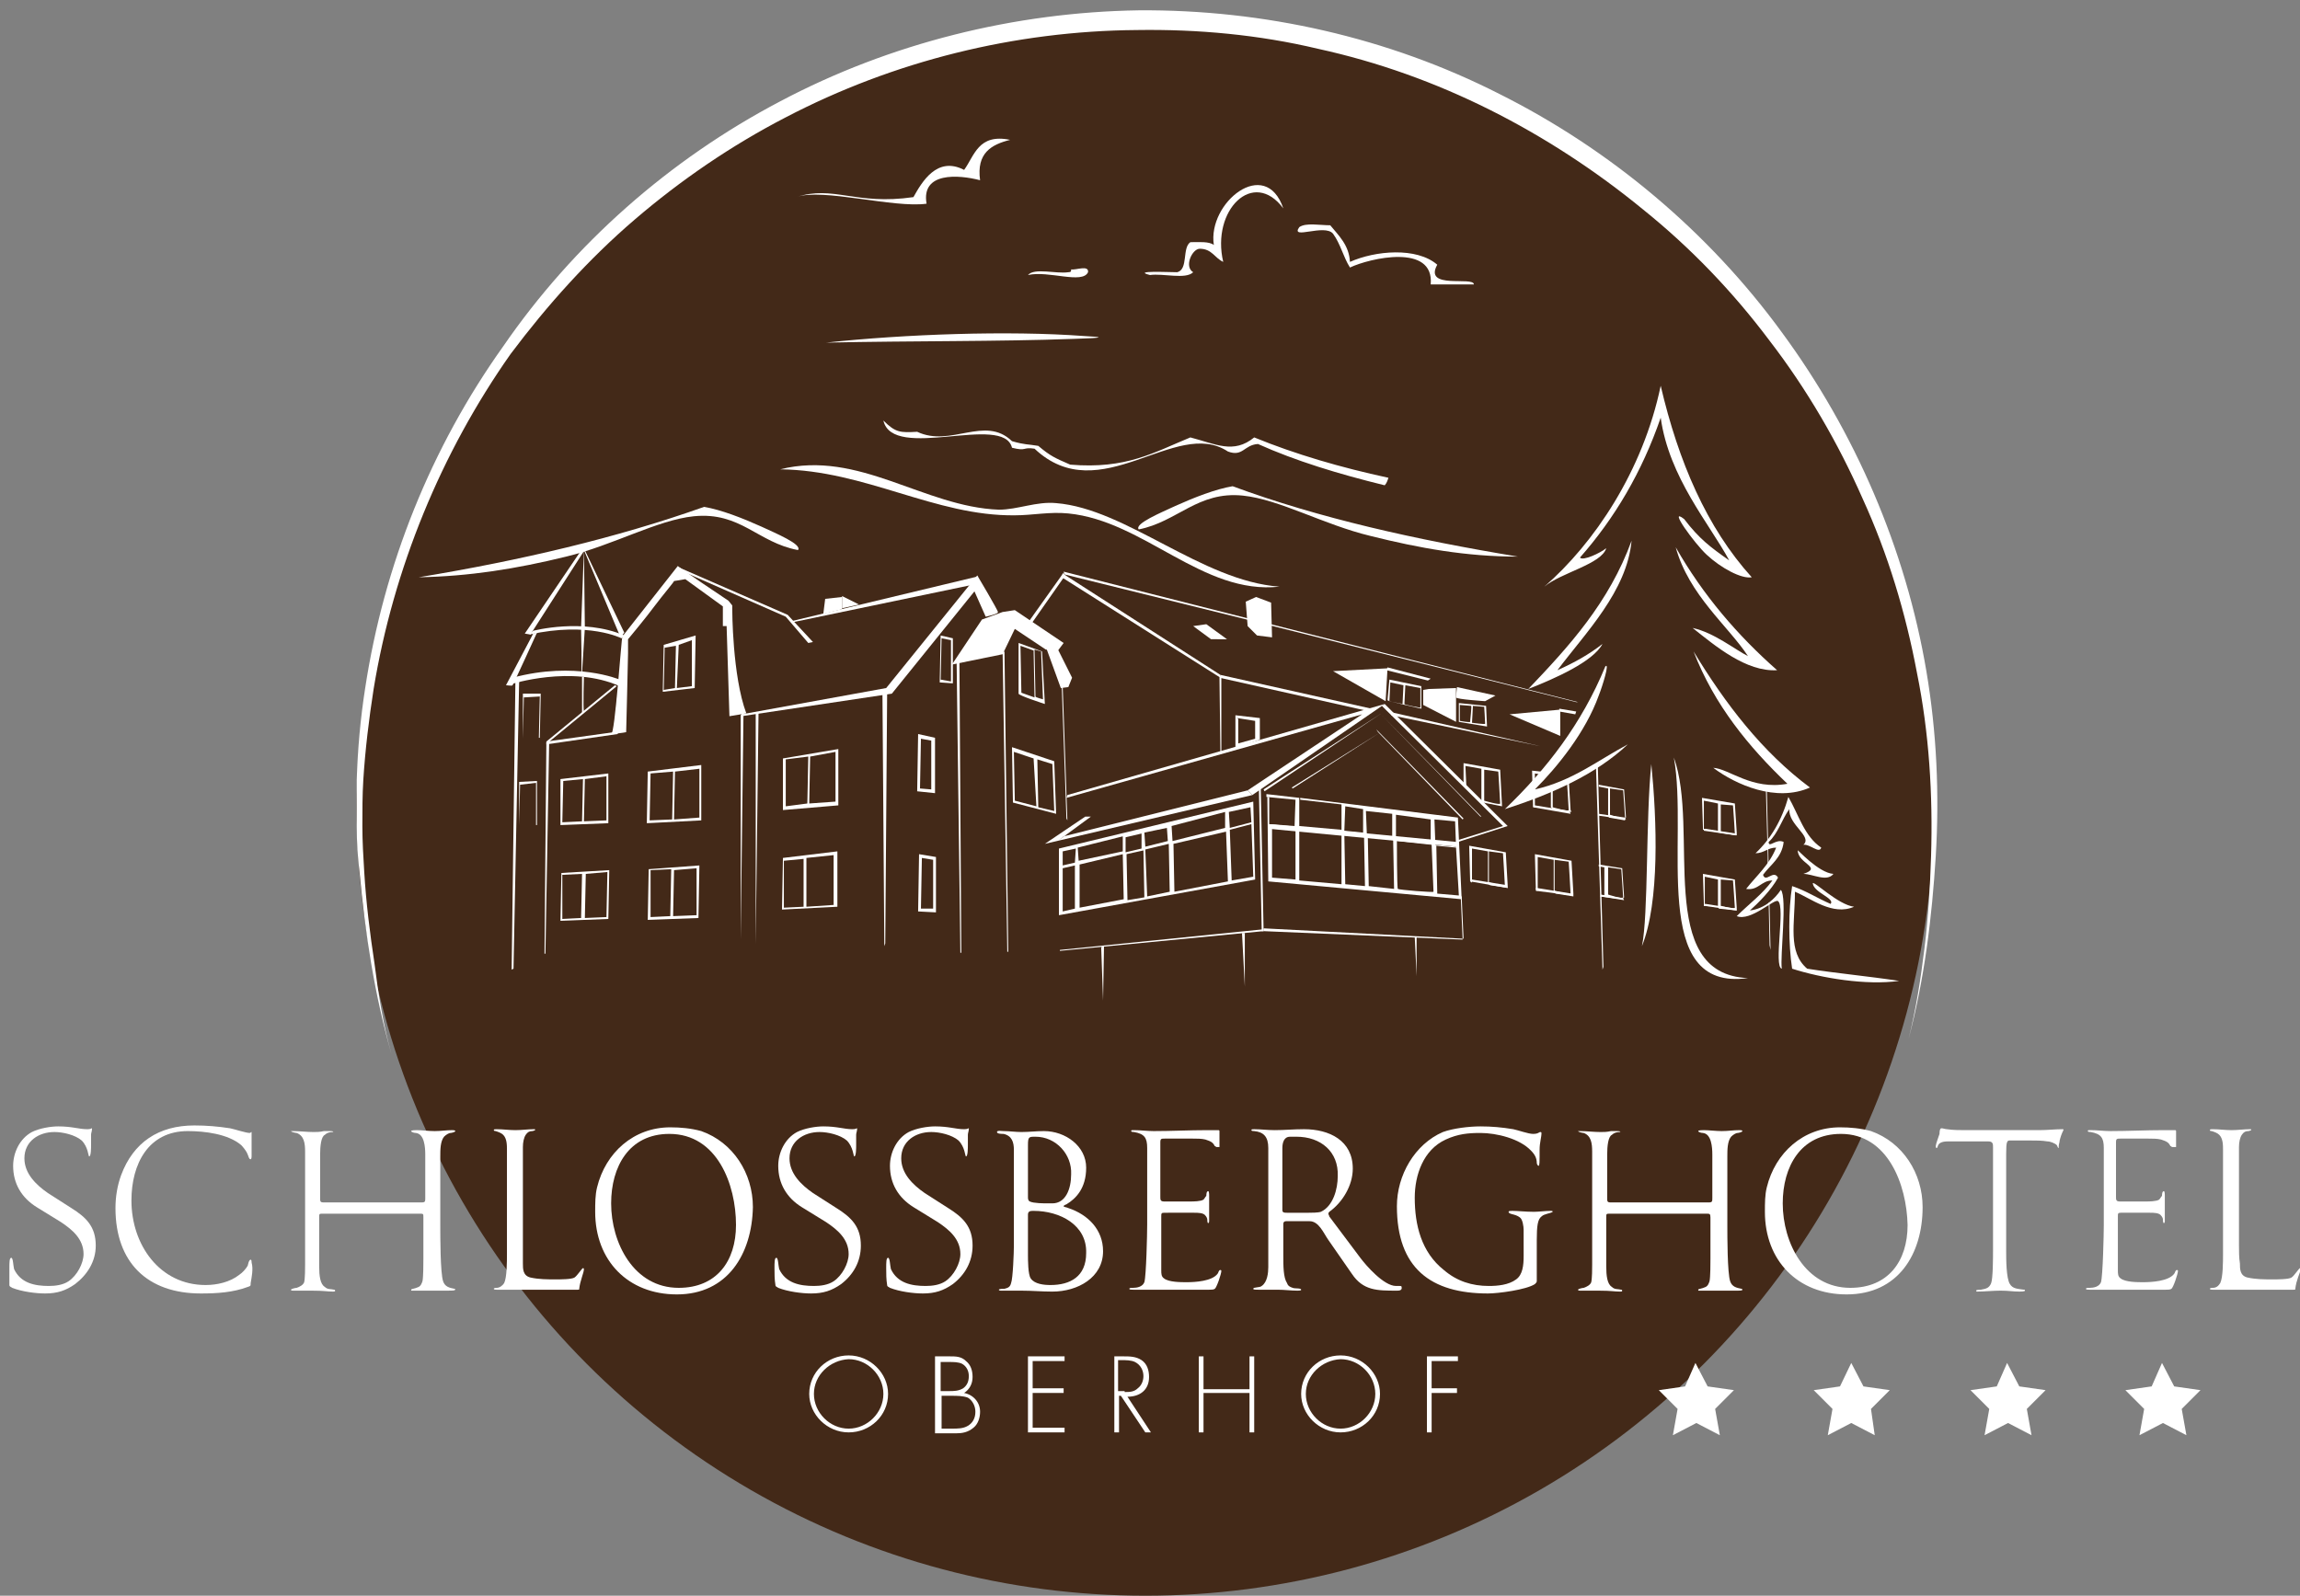 <?xml version="1.0" encoding="utf-8"?>
<!-- Generator: Adobe Illustrator 24.2.3, SVG Export Plug-In . SVG Version: 6.00 Build 0)  -->
<svg version="1.1" id="Ebene_1" xmlns="http://www.w3.org/2000/svg" xmlns:xlink="http://www.w3.org/1999/xlink" x="0px" y="0px"
	 viewBox="0 0 245 170" style="enable-background:new 0 0 245 170;" xml:space="preserve">
<rect x="0" y="0" width="245" height="170" fill="#808080" stroke="none"/>
<style type="text/css">
	.st0{fill:#432918;}
	.st1{fill:none;}
	.st2{fill-rule:evenodd;clip-rule:evenodd;fill:#FFFFFF;}
	.st3{fill:#FFFFFF;}
</style>
<circle class="st0" cx="122" cy="86" r="84"/>
<rect x="0.2" class="st1" width="244.5" height="153.4"/>
<g>
	<path class="st2" d="M44.6,61.5C55.5,59.7,65.7,57.3,75,54c1.8,0.3,4.1,1.2,6.1,2.1c1.5,0.7,4.4,1.9,3.9,2.5
		c-4.3-0.8-6.1-4.1-11.1-3.6c-3.9,0.4-8.6,3.1-13.6,4.3C55,60.6,50,61.4,44.6,61.5z"/>
	<path class="st2" d="M136.7,22.2c-3.2-4.3-7.7,0.2-6.4,5.7c-0.9-0.4-1.2-1.4-2.5-1.4c-0.8,0-1.7,1.9-0.7,2.5
		c-0.8,0.8-3.2,0.1-4.6,0.3c-2-0.5,2-0.3,2.9-0.3c1.2-0.3,0.5-2.6,1.4-3.2c0.9,0,2-0.1,2.5,0.3C128.6,21.6,134.8,16.6,136.7,22.2z"
		/>
	<path class="st2" d="M141.7,24c0.9,1.1,2,2.1,2.1,3.9c2.7-1.2,7.1-1.6,9.3,0.3c-1.5,2.7,3.9,1.2,3.9,2.1c-1.6,0-3.1,0-4.6,0
		c0.4-4.4-6.5-2.8-8.6-1.8c-0.7-1.1-1-2.5-1.8-3.6c-0.9-1.1-4.6,0.7-3.6-0.7C139.1,23.7,140.6,24,141.7,24z"/>
	<path class="st2" d="M115.9,29c-0.6,1.3-4.2-0.2-6.4,0.3c0.7-0.8,3-0.1,4.3-0.3c0.3,0,0.3-0.1,0.3-0.3
		C114.6,28.8,116,28.2,115.9,29z"/>
	<path class="st2" d="M88,36.5c8.4-0.9,19.4-1.3,27.5-0.7c2,0.1,2.4,0.2-1.1,0.3C106.2,36.4,97.4,36.3,88,36.5z"/>
	<path class="st2" d="M107.6,14.9c-2,0.5-3.6,1.4-3.2,4.3c-2.3-0.6-6.3-0.9-5.7,2.5c-3.5,0.5-11.1-1.7-13.9-0.7
		c4-1.3,6.3,0.9,12.5,0c0.9-1.6,2.5-4.4,5.4-2.9C103.8,16.6,104.2,14.2,107.6,14.9z"/>
	<path class="st2" d="M133.6,46.6c-2.2,1.8-4.1,0.7-6.8,0c-3.9,1.6-6.8,3.4-12.8,2.9c-1.6-0.7-2.1-0.9-3.4-2
		c-1.2-0.2-1.4-0.1-2.8-0.5c-2.9-2.8-6.5,0.7-10.1-1c-1.8,0.1-2.3,0.1-3.6-1.2c1,4.4,12.8-0.8,13.7,2.9c1.6,0.4,1.1-0.1,2.4,0.1
		c7,6.6,15-3.4,20.6,0.3c1.6,0.6,1.7-0.7,3.2-0.8c4,1.8,8.6,3.2,13.5,4.4c0.2-0.2,0.3-0.5,0.4-0.8C142.8,49.8,138,48.4,133.6,46.6z"
		/>
	<path class="st3" d="M41.7,112.3c-1.8-6.3-2.8-12.8-3.4-19.4C38.1,91.3,38,89.7,38,88c0-1.7,0-3.3,0-4.9c0.1-3.3,0.4-6.6,0.9-9.8
		c2-13.1,7-25.6,14.7-36.4C61.1,26,71.3,17,83.1,10.8c11.7-6.2,25-9.5,38.2-9.7C134.6,1,147.9,4,159.7,10
		c11.8,5.9,22.3,14.7,30.1,25.4c7.8,10.6,13.2,23.1,15.4,36.1c1.1,6.5,1.4,13.1,1,19.7c-0.4,6.5-1.2,13.1-2.9,19.5
		c0.8-3.2,1.3-6.4,1.7-9.7c0.4-3.3,0.6-6.5,0.7-9.8c0.2-6.5-0.2-13.1-1.5-19.5c-1.2-6.4-3.1-12.7-5.8-18.6
		c-2.6-5.9-5.9-11.6-9.9-16.8c-3.9-5.2-8.4-9.9-13.5-14c-5-4.1-10.5-7.7-16.3-10.6c-5.8-2.9-11.9-5.1-18.3-6.5
		c-6.3-1.5-12.8-2.1-19.3-2c-13,0.1-25.9,3.3-37.4,9.3c-5.8,3-11.2,6.7-16.1,10.9c-4.9,4.2-9.3,9.1-13.2,14.3
		C47,48.2,41.9,60.6,39.8,73.4c-0.5,3.2-0.9,6.5-1.1,9.7c-0.1,1.6-0.1,3.3-0.1,4.9c0,1.6,0.1,3.3,0.2,4.9c0.2,3.3,0.6,6.5,1.1,9.8
		C40.3,105.9,40.8,109.1,41.7,112.3z"/>
	<path class="st2" d="M136.3,62.5c-8.2,0.9-14.4-7-22.5-7.8c-2-0.2-3.8,0.2-5.7,0.2c-8.5,0.1-15.9-4.8-25-4.9
		c8.4-2.1,15.3,4,23.3,4.3c2,0,4-0.9,6.1-0.7C120,54.2,128,61.9,136.3,62.5z"/>
	<path class="st2" d="M161.7,59.3c-10.9-1.8-21.2-4.1-30.4-7.5c-1.8,0.3-4.1,1.2-6.1,2.1c-1.5,0.7-4.4,1.9-3.9,2.5
		c4.1-0.8,6.3-4.1,11.1-3.6c3.9,0.4,8.6,3.1,13.6,4.3C151.2,58.4,156.2,59.3,161.7,59.3z"/>
	<path class="st2" d="M190.6,86.2c-0.8,1.1-1.2,2.6-2.2,3.5c0,0.7,0.8-0.4,1.6,0c-0.2,1.7-1.4,2.4-2.2,3.5c0.3,0.9,1.1-0.6,1.6,0.3
		c-0.7,1.3-2.1,2.7-3,3.5c1.6-0.2,2.7-1.3,3.3-2.2c0.7,0.8-0.1,7.1,0.1,8.4c-0.9-0.2,0.4-6.6-0.4-7.2c-0.4-0.3-2.9,2.2-4.4,1.6
		c1.3-1.3,2.7-2.3,3.8-3.8c-1.2,0-1.5,1.1-2.8,0.9c1.1-1.4,2.5-2.6,3.2-4.4c-0.9,0-1.3,0.6-2.2,0.6c1.6-1.5,2.8-3.5,3.5-6
		c1.1,1.9,1.7,4.2,3.5,5.4c-0.2,0.7-1.2-0.4-1.9-0.3C193.1,89.1,190.5,87.9,190.6,86.2z"/>
	<path class="st2" d="M197.5,96.6c-2.3,1-4.6-0.9-6.3-1.6c0,3.4-0.8,6.4,1.3,8.2c3.2,0.5,6.5,0.8,9.8,1.3c-3.5,0.5-8.3-0.3-11.4-1.3
		c-0.4-2.6-0.4-6.3,0-8.8c1.5,0.5,2.7,1.3,4.1,1.9c0.5-0.6-1.8-1.2-1.9-2.2C193.2,93.8,195.8,96.4,197.5,96.6z"/>
	<path class="st2" d="M191.5,90.6c-0.1-0.2,2.2,2.4,3.8,2.5c-0.7,0.9-2.2,0-3.2,0C194.2,92.4,191.5,92,191.5,90.6z"/>
	<path class="st2" d="M117.3,100.9l0.2,5.7l0,0l0.1-5.8L117.3,100.9z"/>
	<path class="st2" d="M188.3,92.1c0-0.1,0-0.1,0-0.2c0-0.2,0,0.6,0.1,0.5l-0.2-8.6l-0.1,0l0.2,7.4h0h0
		C188.3,91.2,188.3,92.1,188.3,92.1z"/>
	<path class="st2" d="M170,81.5l0.2,0l0.6,21.5l-0.1,0.3L170,81.5z"/>
	<path class="st2" d="M164.7,82.6c0.1-0.1,0.3-0.2,0.3-0.3l-1.8-0.2l0.1,3.7l0.1,0.2h0.1l0-3.6L164.7,82.6z"/>
	<path class="st2" d="M167.3,86.3l-0.2-3.3v0.1c-0.2,0-0.1-0.1-0.2,0v-0.1c0,0,0.2,3,0.2,3.3c0,0.2-1.7-0.3-1.7-0.3l0-2.4
		c0,0-0.1,0.2-0.2,0.2v2.2l0.2,0.2l2,0.3h0L167.3,86.3z"/>
	<path class="st2" d="M163.3,86v-0.2h0.2l3.7,0.6l0.1,0.3L163.3,86z"/>
	<path class="st2" d="M148.3,75.9l-0.1,0.3l15.9,3.3h0L148.3,75.9z"/>
	<path class="st2" d="M78.9,76.2l0,24.4l0-0.5l0.3-24.3L78.9,76.2z"/>
	<path class="st2" d="M80.5,76l0,24.7v-0.1l0.3-24.7L80.5,76z"/>
	<path class="st3" d="M55.3,83.3l0,4.6l0.1-4.3l1.7-0.2v4.5l-1.8,0l1.9,0l0-4.7L55.3,83.3z"/>
	<path class="st2" d="M62.2,58.2l-6.3,9.3l0.6,0.1l5.9-9.2L62.2,58.2z"/>
	<path class="st2" d="M62.2,58.6l3.9,9.3l0.4-0.5l-4.4-9.2V58.6z"/>
	<path class="st2" d="M56.4,67.6c6.3-1.4,9.8,0.4,9.8,0.4l0.3-0.3c-4.4-1.9-9.7-0.5-9.7-0.5L56.4,67.6z"/>
	<path class="st2" d="M57.2,67.4l-0.4,0.1l-2.9,5.5c0,0,0.7,0.1,0.7,0C54.7,72.9,57.2,67.4,57.2,67.4z"/>
	<path class="st2" d="M54.4,72.9l0.2-0.7c6.7-1.8,11.4,0.2,11.4,0.2l0,0.7C60.9,70.8,54.4,72.9,54.4,72.9z"/>
	<path class="st2" d="M62.2,58.5L62.2,58.5l0.1,8.4c0,0-0.4,0-0.4-0.1C61.9,66.6,62.2,58.5,62.2,58.5z"/>
	<path class="st2" d="M61.9,66.9h0.4L62,71.7c0,0-0.1,0.3-0.1,0.2C62,71.9,61.9,66.9,61.9,66.9z"/>
	<path class="st2" d="M54.9,72.7l0.4-0.1l-0.6,30.6l-0.2,0.1L54.9,72.7z"/>
	<path class="st2" d="M62.2,72.1h-0.2l0,3.9c0,0,0.1,0.2,0.2-0.2C62.1,75.4,62.2,72.1,62.2,72.1z"/>
	<path class="st2" d="M65.8,73.8L65.8,73.8L65.4,78l-7.2,1v0.3l7.6-1.1L65.8,73.8z"/>
	<path class="st2" d="M65.1,78.2c1.2-0.1,1.6-0.2,1.6-0.2l0.1-4l0.1-4.4v-1.5c0,0,2-2.4,2.8-3.5c0.9-1.2,2.1-2.6,2.1-2.7
		c0.1,0,1.2-0.2,1.2-0.2l4,2.9v2.1l0.4,0l0.3,9.6l1.8-0.3c-1.5-4-1.5-11.1-1.5-11.1v-0.4L77.6,64c-4.8-3.2-5.4-3.7-5.4-3.7l-5.9,7.5
		C66.2,67.8,65.5,78.4,65.1,78.2z"/>
	<path class="st2" d="M58.5,79l-0.4,22.6l-0.1,0l0.2-22.5L58.5,79z"/>
	<path class="st2" d="M79,76.1l0,0.2l16-2.4l8.8-10.9l1.2,2.7c0,0,1.4-0.3,1.3-0.5c0-0.2-2.2-3.9-2.2-3.9l-9.7,12L79,76.1z"/>
	<path class="st2" d="M72.2,60.4l-0.1,0.2l11.6,5.1l2.4,2.8l0.5-0.1l-2.7-2.9L72.2,60.4z"/>
	<path class="st2" d="M84.4,66.3l-0.2-0.1l20-4.8l-0.6,0.9L84.4,66.3z"/>
	<path class="st2" d="M87.9,63.8l1.8-0.2v1.3l-2,0.5L87.9,63.8z"/>
	<path class="st2" d="M89.7,63.5l1.8,0.9l-1.8,0.4V63.5z"/>
	<path class="st2" d="M106.8,65.2l1.3-0.2l5.2,3.5l-0.6,0.8l-1.3-0.1l-3.3-2.2l-1.3,2.7l-5.4,1.1l3.2-4.8L106.8,65.2z"/>
	<path class="st2" d="M111.4,68.9l1.6,4.4l0.8-0.1l0.4-1l-1.7-3.4L111.4,68.9z"/>
	<path class="st2" d="M94,73.9h0.5l-0.2,26.6l-0.1,0.3L94,73.9z"/>
	<path class="st2" d="M101.9,70.4l0.4,31.1h0.1l-0.2-31.2L101.9,70.4z"/>
	<path class="st2" d="M106.8,69.5l0.2-0.1l0.4,32h-0.1L106.8,69.5z"/>
	<path class="st2" d="M113.6,85l0.1-0.3l33.8-9.7l-14.1,9.7l-0.5-0.5l12.2-8.1L113.6,85z"/>
	<path class="st2" d="M115.6,87h0.6l-3.4,2.5l0.5-0.4l19.6-4.9l0.5,0.5l-22.1,5.2L115.6,87z"/>
	<path class="st2" d="M134.1,84.1l0.2-0.2l0.3,15.3l-0.2,0L134.1,84.1z"/>
	<path class="st2" d="M147.3,75.9l-12.7,8.2l0.1,0.2L147.3,75.9z"/>
	<path class="st2" d="M147.5,75l13.1,13l-5.3,1.7l0-0.2l4.8-1.5l-12.9-12.8L147.5,75z"/>
	<path class="st2" d="M147.2,76.2L157.7,87l0.1,0L147.2,76.2z"/>
	<path class="st2" d="M146.6,77.7l0.2,0.3l9,9.3l0.1-0.1L146.6,77.7z"/>
	<path class="st2" d="M155.7,95.8l-0.4-8.7L138.5,85v0.2l4.4,0.5l0,2.7l-4.5-0.4l0-3l-3.5-0.4l0,0.3l3.1,0.3l-0.1,2.8l-2.7-0.2
		l0-2.9h-0.2l0.1,9L155.7,95.8z M155.4,95.4l-2.3-0.2l-0.1-5.1l2.1,0.2L155.4,95.4z M152.8,87.3l2.2,0.2l0.1,2.7l-2.2-0.2
		L152.8,87.3z M148.9,94.7c-0.1-0.1-0.1-5.1-0.1-5.1l3.7,0.4l0.2,5C152.7,95.1,149,94.8,148.9,94.7z M152.4,87.3l0,2.6l-3.7-0.7
		v-2.4L152.4,87.3z M145.8,94.4l-0.1-5.4l2.7,0.4l0.1,5.3L145.8,94.4z M148.3,86.7v2.4l-2.7-0.2l-0.1-2.5L148.3,86.7z M143.3,85.9
		l1.9,0.3l0,2.5l-2-0.2L143.3,85.9z M145.3,89l0.1,5.4l-2.1-0.2l-0.1-5.4L145.3,89z M142.9,88.8l0,5.4l-4.5-0.4l0-5.4L142.9,88.8z
		 M138,88.4l0,5.3l-2.5-0.2l0-5.3L138,88.4z"/>
	<path class="st2" d="M113.7,87.4l-0.5-14.3l-0.1-0.1l0,0.1l0.5,14.1L113.7,87.4z"/>
	<path class="st2" d="M131.2,93.8l-0.2-5.4l2.3-0.6l0.2,5.6l0.2,0.3l-0.2-8.3l-20.7,5v7.1l20.9-3.8l-0.2-0.3L131.2,93.8z
		 M121.9,88.7l2.4-0.5l0.1,1.4l-2.4,0.6L121.9,88.7z M113.2,97.1l0-4.6l1.3-0.3l0,4.6L113.2,97.1z M114.5,91.9l-1.3,0.3v-1.5
		l1.4-0.3L114.5,91.9L114.5,91.9z M114.8,90.3l4.8-1.2v1.6l-4.7,1L114.8,90.3z M115,96.7l0-4.6l4.6-1.1l0.1,4.8L115,96.7z
		 M119.9,89.2l1.7-0.4l0,1.6l-1.7,0.4V89.2z M120.1,95.9l-0.1-4.9l1.8-0.4l0.1,5L120.1,95.9z M122.2,95.5l-0.2-5l2.5-0.6l0.1,5.1
		L122.2,95.5z M125.1,95l-0.1-5.1l5.6-1.3l0.2,5.3L125.1,95z M124.9,89.6l-0.1-1.6l5.7-1.5v1.7L124.9,89.6z M130.9,86.5l2.3-0.5
		l0.1,1.6l-2.3,0.6L130.9,86.5z"/>
	<path class="st2" d="M109.6,66.2l3.7-5.2l0.1,0.4l-3.5,5L109.6,66.2z"/>
	<path class="st2" d="M113.2,61.1l-0.1,0.4l16.9,10.7l0-0.3L113.2,61.1z"/>
	<path class="st2" d="M113.3,60.9l0.1,0.3l19.4,4.8l35.1,8.8l0.2,0L113.3,60.9z"/>
	<path class="st2" d="M132.7,64.1l1.1-0.5l1.6,0.6l0.1,3.7l-1.6-0.2l-1-1L132.7,64.1z"/>
	<path class="st2" d="M130,71.9l-0.1,0.3l15.6,3.5l0.6-0.2L130,71.9z"/>
	<path class="st2" d="M142,71.5l5.8-0.3l-0.2,3.5L142,71.5z"/>
	<path class="st2" d="M147.8,71.1l4.6,1.2l-0.3,0.2l-4.4-1.1L147.8,71.1z"/>
	<path class="st2" d="M148,72.4c0,0-0.2,2.2-0.2,2.2c0,0.1,3.6,0.9,3.6,0.9l0-2.4L148,72.4z M149.4,75l-1.4-0.3l0.1-2l1.4,0.3
		L149.4,75z M149.6,75c0-0.1,0.1-2,0.1-2l1.6,0.3l0,2.1C151.3,75.4,149.6,75.1,149.6,75z"/>
	<path class="st2" d="M152.2,73.4c0.1,0,2.9-0.1,2.9-0.1v3.6l-3.5-1.8v-1.6L152.2,73.4z"/>
	<path class="st2" d="M155.2,73.2l4.1,0.9l-1.1,0.6c0,0-3.1-0.2-3.1-0.4S155.2,73.2,155.2,73.2z"/>
	<path class="st2" d="M158.3,75.2l-2.9-0.3l0,2l3,0.5L158.3,75.2z M156.6,76.9c0,0.1-1.1-0.1-1.1-0.1l0-1.7l1.2,0.1
		C156.8,75.2,156.6,76.7,156.6,76.9z M158.2,77.1c0,0.1-1.4-0.1-1.4-0.1l0.1-1.8l1.2,0.1C158.1,75.3,158.2,76.8,158.2,77.1z"/>
	<path class="st2" d="M131.6,76.2l0,3.5l2.6-0.9v-2.3L131.6,76.2z M133.7,78.7l-1.8,0.5l0-2.6l-0.1-0.1l1.9,0.3L133.7,78.7z"/>
	<path class="st3" d="M74.1,67.7l-3.4,1l-0.1,5l3.4-0.4L74.1,67.7z M70.7,73.5l0.1-4.5l1.2-0.2l-0.1,4.5L70.7,73.5z M73.7,73.1
		l-1.6,0.2l0.2-4.6l1.4-0.5L73.7,73.1z"/>
	<path class="st3" d="M89.3,79.8l-5.9,1l0,5.5l5.9-0.5V79.8z M83.7,85.9l0-5l2.4-0.3l-0.1,5L83.7,85.9z M89,85.4l-2.8,0.2l0.1-5
		l2.7-0.5V85.4z"/>
	<path class="st3" d="M89.2,90.7l-5.8,0.7l-0.1,5.5l5.9-0.3V90.7z M83.5,96.7l0-5l2.1-0.2v5.1L83.5,96.7z M88.9,96.4l-3,0.2l0-5.2
		l2.9-0.3V96.4z"/>
	<path class="st3" d="M64.8,82.4L59.7,83l0,4.9l5.1-0.2V82.4z M59.9,87.6l0.1-4.4l2.1-0.2L62,87.5L59.9,87.6z M64.6,87.4l-2.4,0.1
		l0.1-4.5l2.3-0.3V87.4z"/>
	<path class="st3" d="M55.7,74.1l0,4.6l0.1-4.4l1.7-0.1l-0.1,4.4l-1.8,0l1.9,0l0.1-4.7H55.7z"/>
	<path class="st2" d="M97.8,78.2l-0.1,6.1l1.9,0.2l0-5.9L97.8,78.2z M98,84l0.1-5.3l1.1,0.2v5.2L98,84z"/>
	<path class="st2" d="M97.9,91l-0.1,6.1l1.9,0.1l0-5.9L97.9,91z M98.1,96.8l0.1-5.4l1.2,0.2l0,5.2L98.1,96.8z"/>
	<path class="st2" d="M100.2,67.7l-0.1,5l1.4,0.1V68L100.2,67.7z M100.2,72.4l0.1-4.4l1,0.2l0,4.4L100.2,72.4z"/>
	<path class="st2" d="M107.8,79.6l0.1,5.9l4.6,1.2l-0.2-5.6L107.8,79.6z M110.4,85.9l-2.3-0.6l-0.1-5.2l2.1,0.7L110.4,85.9z
		 M112.3,86.4l-1.7-0.4l-0.1-5.1l1.6,0.5L112.3,86.4z"/>
	<path class="st2" d="M111,69.4l-0.1,0l0.2,5.1c0,0-0.8-0.2-0.8-0.3c0-0.2-0.1-5-0.1-5l0.7,0.2L111,69.4l-2.5-0.9c0,0,0,5.2,0,5.4
		s2.8,1.1,2.8,1.1L111,69.4z M110.2,74.3l-1.4-0.5l-0.1-5l1.4,0.5L110.2,74.3z"/>
	<path class="st2" d="M127.1,66.7l1.4-0.2l2.2,1.6H129L127.1,66.7z"/>
	<path class="st2" d="M160,85.9l-0.2-3.9l-3.9-0.7l0,2.2l0.3,0.3l-0.1-2.2l1.7,0.3v3.4l0.2,0.2L160,85.9z M159.6,82.2
		c0,0,0.2,3.1,0.2,3.4c0,0.2-1.7-0.3-1.7-0.3l0-3.3L159.6,82.2z"/>
	<path class="st2" d="M146.9,78.1L146.9,78.1l-9.3,5.8l0.1,0.1L146.9,78.1z"/>
	<path class="st3" d="M74.7,81.5L69,82.2l-0.1,5.5l5.8-0.3V81.5L74.7,81.5z M69.2,87.4l0.1-5l2.4-0.2l-0.1,5.1L69.2,87.4z
		 M74.5,87.1l-2.7,0.2l0.1-5.1l2.6-0.3V87.1L74.5,87.1z"/>
	<path class="st3" d="M64.9,92.7l-5.1,0.3l-0.1,5.1l5.1-0.2L64.9,92.7z M59.9,97.9l0-4.7l2.1-0.1l-0.1,4.7L59.9,97.9z M64.6,97.7
		l-2.3,0.1l0.1-4.7l2.3-0.2L64.6,97.7z"/>
	<path class="st3" d="M74.5,92.2l-5.4,0.4L69,98l5.4-0.2L74.5,92.2z M69.3,97.7l0-5l2.2-0.1l-0.1,5L69.3,97.7z M74.2,97.5l-2.5,0.1
		l0.1-4.9l2.4-0.2L74.2,97.5z"/>
	<path class="st2" d="M135.2,87.8l20,1.9l0,0.5l-20-1.9L135.2,87.8z"/>
	<path class="st2" d="M129.9,72.2l0.2-0.1l0,8.2l-0.1,0L129.9,72.2z"/>
	<path class="st2" d="M134.6,99v0.2l-21.7,2.1l0-0.1L134.6,99z"/>
	<path class="st2" d="M132.6,99.4h-0.3l0.3,5.7V99.4z"/>
	<path class="st2" d="M134.6,98.9v0.3l21.2,0.9V100L134.6,98.9z"/>
	<path class="st2" d="M150.9,99.8v4.2h0l-0.2-4.2L150.9,99.8z"/>
	<path class="st2" d="M155.7,95.5l0.2,4.5h-0.1l-0.2-4.5L155.7,95.5z"/>
	<path class="st2" d="M160.8,76.1l5.4-0.5v2.8L160.8,76.1z"/>
	<path class="st2" d="M166.1,75.5l1.8,0.3l-0.1,0.3l-1.7-0.3L166.1,75.5z"/>
	<path class="st2" d="M160.6,94.6v-0.3l-0.2-3.5l-3.9-0.7l0.1,3.7l0.1,0.2h0.1l0-3.6l1.7,0.3v3.4l0.2,0.2L160.6,94.6z M160.1,90.9
		c0,0,0.2,3.1,0.2,3.4c0,0.2-1.7-0.3-1.7-0.3l0-3.3L160.1,90.9z"/>
	<path class="st2" d="M156.6,93.9v-0.2h0.2l3.7,0.6l0.1,0.3L156.6,93.9z"/>
	<path class="st2" d="M167.6,95.5v-0.3l-0.2-3.5l-3.9-0.7l0.1,3.7l0.1,0.2h0.1l0-3.6l1.7,0.3V95l0.2,0.2L167.6,95.5z M167.1,91.8
		c0,0,0.2,3.1,0.2,3.4c0,0.2-1.7-0.3-1.7-0.3l0-3.3L167.1,91.8z"/>
	<path class="st2" d="M163.6,94.9v-0.3h0.1l3.7,0.6l0.1,0.2L163.6,94.9z"/>
	<path class="st3" d="M58.4,79.1l-0.2-0.1l7.3-6l0.2,0.1L58.4,79.1z"/>
	<path class="st2" d="M173.2,87.1l-0.2-3l-2.7-0.5c0,0.1,0,0.1,0,0.2l1,0.2v2.9l0.1,0.2l1.7,0.3h0V87.1L173.2,87.1z M171.5,86.8
		l0-2.8l1.4,0.2c0,0,0.2,2.7,0.2,2.9C173,87.3,171.5,86.8,171.5,86.8z"/>
	<path class="st2" d="M173.1,87.1l-2.8-0.4v0.2l2.9,0.4L173.1,87.1z"/>
	<path class="st2" d="M188.4,96.1l0.1,4.6l0.1,0.5l-0.1-4.5C188.5,96.2,188.4,96.1,188.4,96.1z"/>
	<path class="st2" d="M185,89v-0.3l-0.2-3.1l-3.5-0.6l0.1,3.2l0,0.2h0.1l0-3.1l1.5,0.3v2.9l0.1,0.2L185,89z M184.6,85.8
		c0,0,0.2,2.7,0.2,3c0,0.2-1.5-0.2-1.5-0.2l0-2.9L184.6,85.8z"/>
	<path class="st2" d="M181.5,88.5v-0.2h0.2l3.2,0.5l0,0.2L181.5,88.5z"/>
	<path class="st2" d="M173,95.6l-0.2-3.1l-2.5-0.4l0,0.2l0.6,0.1v3l-0.5,0.1l2.4,0.3h0L173,95.6z M171.3,95.3l0-2.9l1.4,0.2
		c0,0,0.2,2.8,0.2,3C172.8,95.8,171.3,95.3,171.3,95.3z"/>
	<path class="st2" d="M170.5,95.5v-0.2v0l2.4,0.4l0.1,0.2L170.5,95.5z"/>
	<path class="st2" d="M185,97v-0.3l-0.2-3l-3.4-0.6l0.1,3.2l0,0.2h0.1l0-3.1l1.4,0.3v2.9l0.1,0.2L185,97z M184.6,93.8
		c0,0,0.2,2.7,0.2,2.9c0,0.2-1.5-0.2-1.5-0.2l0-2.8L184.6,93.8z"/>
	<path class="st2" d="M181.5,96.5v-0.2h0.2l3.2,0.5L185,97L181.5,96.5z"/>
	<path class="st3" d="M94.6,148.5c0,2.3-1.9,4.1-4.2,4.1s-4.2-1.9-4.2-4.1c0-2.3,1.9-4.1,4.2-4.1S94.6,146.3,94.6,148.5z
		 M86.7,148.5c0,2,1.7,3.7,3.7,3.7c2,0,3.7-1.7,3.7-3.7c0-2-1.7-3.7-3.7-3.7C88.4,144.9,86.7,146.5,86.7,148.5z"/>
	<path class="st3" d="M99.6,152.6v-8.1h1.6c0.6,0,1.2,0,1.7,0.5c0.5,0.4,0.7,1,0.7,1.7c0,0.7-0.3,1.3-0.9,1.7c1,0.2,1.7,1,1.7,2
		c0,0.6-0.2,1.3-0.7,1.7c-0.6,0.5-1.2,0.6-1.9,0.6H99.6L99.6,152.6z M100.2,148.2h0.9c0.5,0,1,0,1.5-0.3c0.4-0.3,0.6-0.7,0.6-1.3
		c0-0.5-0.2-1-0.7-1.3c-0.4-0.2-0.9-0.2-1.4-0.2h-0.9V148.2L100.2,148.2z M100.2,152.2h1.2c0.6,0,1.2,0,1.7-0.3
		c0.5-0.3,0.8-0.8,0.8-1.5c0-0.6-0.3-1.2-0.8-1.5c-0.5-0.2-1.2-0.2-1.7-0.2h-1.1V152.2z"/>
	<path class="st3" d="M110,145v2.9h3.3v0.5H110v3.7h3.4v0.5h-3.9v-8.1h3.9v0.5H110z"/>
	<path class="st3" d="M122.6,152.6H122l-2.6-3.9h-0.2v3.9h-0.5v-8.1h1c0.6,0,1.3,0,1.9,0.4c0.6,0.4,0.8,1.1,0.8,1.8
		c0,1.4-1,2.1-2.3,2.1L122.6,152.6z M119.8,148.3c0.5,0,1,0,1.4-0.4c0.4-0.3,0.6-0.8,0.6-1.3c0-0.6-0.3-1.2-0.9-1.5
		c-0.4-0.2-1-0.2-1.5-0.2h-0.3v3.3H119.8z"/>
	<path class="st3" d="M133.1,148v-3.5h0.5v8.1h-0.5v-4.2h-4.9v4.2h-0.5v-8.1h0.5v3.5H133.1z"/>
	<path class="st3" d="M147,148.5c0,2.3-1.9,4.1-4.2,4.1s-4.2-1.9-4.2-4.1c0-2.3,1.9-4.1,4.2-4.1S147,146.3,147,148.5z M139.1,148.5
		c0,2,1.7,3.7,3.7,3.7c2,0,3.7-1.7,3.7-3.7c0-2-1.7-3.7-3.7-3.7C140.8,144.9,139.1,146.5,139.1,148.5z"/>
	<path class="st3" d="M152.5,145v2.9h2.7v0.5h-2.7v4.2H152v-8.1h3.3v0.5H152.5z"/>
	<path class="st3" d="M180.6,145.2l1.3,2.5l2.8,0.4l-2,2l0.5,2.8l-2.5-1.3l-2.5,1.3l0.5-2.8l-2-2l2.8-0.4L180.6,145.2z"/>
	<path class="st3" d="M197.2,145.2l1.3,2.5l2.8,0.4l-2,2l0.4,2.8l-2.5-1.3l-2.5,1.3l0.5-2.8l-2-2l2.8-0.4L197.2,145.2z"/>
	<path class="st3" d="M213.8,145.2l1.3,2.5l2.8,0.4l-2,2l0.5,2.8l-2.5-1.3l-2.5,1.3l0.5-2.8l-2-2l2.8-0.4L213.8,145.2z"/>
	<path class="st3" d="M8,136.8c-1,0.7-1.9,1-3.2,1c-1,0-2.5-0.2-3.5-0.6c-0.1-0.1-0.3-0.1-0.3-0.3c0-0.6,0-1.2,0-1.8
		c0-0.6,0-1.1,0.2-1.1c0.2,0,0.2,0.8,0.3,1.2c0.7,1.5,2.2,1.8,3.7,1.8c0.7,0,1.5-0.1,2.1-0.5c0.9-0.6,1.6-1.9,1.6-2.9
		c0-1.6-1.2-2.6-2.4-3.4l-2.6-1.6c-1.6-1-2.5-2.5-2.5-4.4c0-1.4,0.7-2.9,2-3.6c0.8-0.4,2-0.6,2.8-0.6c1.5,0,2.2,0.3,3.1,0.3
		c0.4,0,0.4-0.1,0.5-0.1c0,0,0,0,0,0.1c0,0.2-0.1,0.4-0.1,0.6c0,0.4,0,0.7,0,1.1c0,0.3,0,1.2-0.2,1.2c-0.1,0-0.1-1-0.8-1.7
		c-0.7-0.6-2-0.9-2.9-0.9c-1.7,0-3.2,1-3.2,2.8c0,1.6,1.2,2.8,2.5,3.7l2.5,1.6c1.6,1,2.6,2,2.6,4C10.2,134.4,9.3,135.8,8,136.8z"/>
	<path class="st3" d="M26.7,136.7c0,0.3,0,0.3-0.3,0.4c-1.6,0.6-3.3,0.7-5,0.7c-5.7,0-9.1-3.3-9.1-9.1c0-1.2,0.2-2.4,0.6-3.5
		c1.3-3.5,4-5.3,7.8-5.3c1.3,0,2.5,0.1,3.8,0.3c0.5,0.1,1.7,0.5,2.1,0.5c0.1,0,0.1-0.1,0.2-0.1c0,0,0,0.2,0,0.2c0,0.3,0,0.6,0,1
		c0,0.4,0,0.9,0,1.4c0,0,0,0.3-0.1,0.3c-0.2,0-0.2-0.3-0.4-0.7c-0.1-0.2-0.4-0.6-0.6-0.8c-1.4-1.2-3.9-1.5-5.7-1.5
		c-4.2,0-6,3.5-6,7.4c0,4.7,3,9,7.9,9c1.2,0,2.6-0.3,3.6-1.1c0.3-0.2,0.7-0.6,0.9-1c0,0,0.1-0.6,0.3-0.6c0.1,0,0.1,0.2,0.1,0.3
		C27,135.2,26.8,136.1,26.7,136.7z"/>
	<path class="st3" d="M47.7,137.5c-0.5,0-1,0-1.6,0c-0.7,0-1.5,0-2.2,0c-0.1,0-0.1,0-0.1-0.1c0-0.1,0.4-0.1,0.8-0.3
		c0.2-0.1,0.3-0.3,0.4-0.6c0.1-0.4,0.1-2,0.1-2.4v-4.4c0-0.4,0-0.4-0.4-0.4H34.4c-0.4,0-0.4,0-0.4,0.4v5.2c0,1,0.1,1.9,0.6,2.2
		c0.3,0.3,0.6,0.2,1,0.3c0,0,0.1,0,0.1,0.1c0,0.1-0.1,0.1-0.2,0.1c-0.7,0-0.9-0.1-2.3-0.1c-0.6,0-1.2,0-2,0c-0.1,0-0.2,0-0.2-0.1
		c0-0.1,0.5-0.2,0.6-0.2c0.3-0.1,0.7-0.3,0.8-0.6c0.1-0.4,0.1-1.5,0.1-1.9v-12c0-0.9-0.1-1.7-0.9-2c-0.1,0-0.6-0.1-0.6-0.2
		c0,0,0.1,0,0.2,0c0.7,0,1.5,0.1,2.2,0.1c0.3,0,0.7,0,1.1-0.1c0.2,0,0.4,0,0.7,0c0.1,0,0.3,0,0.3,0.1c0,0-0.1,0-0.1,0
		c-0.3,0-0.6,0.1-0.8,0.3c-0.4,0.2-0.5,1.2-0.5,2.1v4.6c0,0.4,0,0.5,0.4,0.5h10.4c0.4,0,0.4-0.1,0.4-0.5V123c0-0.8-0.1-2.2-1-2.3
		c-0.2,0-0.5-0.1-0.5-0.2c0-0.1,0.5-0.1,0.6-0.1c0.5,0,1.3,0.1,1.9,0.1c0.7,0,1.2-0.1,1.9-0.1c0,0,0.3,0,0.3,0.1
		c0,0.1-0.4,0.2-0.5,0.2c-0.2,0-0.5,0.2-0.7,0.4c-0.4,0.5-0.4,1.4-0.4,2.1v7.4c0,1.1,0,5,0.3,5.9c0.2,0.6,0.7,0.7,1.2,0.8
		c0,0,0.1,0,0.1,0.1C48.4,137.5,48.2,137.5,47.7,137.5z"/>
	<path class="st3" d="M61.7,137.3c0,0.1,0,0.1-0.2,0.1c-2.1,0-4.2,0-6.4,0c-0.7,0-1.5,0-2.2,0c-0.1,0-0.3,0-0.3-0.1
		c0-0.1,0.3-0.1,0.3-0.1c0.3,0,0.6-0.2,0.8-0.5c0.3-0.6,0.3-2.3,0.3-3.1v-11.1c0-0.5,0-1.2-0.4-1.6c-0.2-0.2-0.5-0.3-0.8-0.4
		c0,0-0.2,0-0.2-0.1c0-0.1,0.1-0.1,0.3-0.1c0.7,0,1.3,0.1,2,0.1s1.3-0.1,2-0.1c0.1,0,0.1,0,0.1,0.1c0,0-0.2,0.1-0.3,0.1
		c-0.3,0-0.5,0.1-0.7,0.4c-0.2,0.3-0.3,0.8-0.3,1.3v10.5c0,0.6,0,1.3,0,1.9c0,0.6,0,1.3,0.8,1.5c0.9,0.2,1.8,0.2,2.7,0.2
		c0.5,0,1.7,0,2-0.2c0.3-0.2,0.8-1,0.9-1c0,0,0.1,0,0.1,0.1C62.2,135.6,61.8,136.4,61.7,137.3z"/>
	<path class="st3" d="M72.1,137.9c-5.2,0-8.7-3.6-8.7-8.8c0-0.9,0-1.8,0.2-2.6c0.9-3.7,3.9-6.4,7.8-6.4c1.1,0,2.2,0.1,3.3,0.4
		c3.4,1.2,5.5,4.5,5.5,8.1C80.1,133.6,77.5,137.9,72.1,137.9z M71.3,120.8c-4.3,0-6.2,3.5-6.2,7.4c0,4.2,2.4,9,7.2,9
		c4,0,6.1-2.8,6.1-6.7C78.4,126.2,76.4,120.8,71.3,120.8z"/>
	<path class="st3" d="M89.6,136.8c-1,0.7-1.9,1-3.2,1c-1,0-2.5-0.2-3.5-0.6c-0.1-0.1-0.3-0.1-0.3-0.3c-0.1-0.6-0.1-1.2-0.1-1.8
		s0-1.1,0.2-1.1c0.2,0,0.2,0.8,0.3,1.2c0.7,1.5,2.2,1.8,3.7,1.8c0.7,0,1.5-0.1,2.1-0.5c0.9-0.6,1.6-1.9,1.6-2.9
		c0-1.6-1.2-2.6-2.4-3.4l-2.6-1.6c-1.6-1-2.5-2.5-2.5-4.4c0-1.4,0.7-2.9,2-3.6c0.8-0.4,2-0.6,2.8-0.6c1.5,0,2.2,0.3,3.1,0.3
		c0.4,0,0.4-0.1,0.5-0.1c0,0,0,0,0,0.1c0,0.2-0.1,0.4-0.1,0.6c0,0.4,0,0.7,0,1.1c0,0.3,0,1.2-0.2,1.2c-0.1,0-0.1-1-0.8-1.7
		c-0.7-0.6-2-0.9-2.9-0.9c-1.7,0-3.2,1-3.2,2.8c0,1.6,1.2,2.8,2.5,3.7l2.5,1.6c1.6,1,2.6,2,2.6,4C91.7,134.4,90.9,135.8,89.6,136.8z
		"/>
	<path class="st3" d="M101.5,136.8c-1,0.7-1.9,1-3.2,1c-1,0-2.5-0.2-3.5-0.6c-0.1-0.1-0.3-0.1-0.3-0.3c-0.1-0.6-0.1-1.2-0.1-1.8
		s0-1.1,0.2-1.1c0.2,0,0.2,0.8,0.3,1.2c0.7,1.5,2.2,1.8,3.7,1.8c0.7,0,1.5-0.1,2.1-0.5c0.9-0.6,1.6-1.9,1.6-2.9
		c0-1.6-1.2-2.6-2.4-3.4l-2.6-1.6c-1.6-1-2.5-2.5-2.5-4.4c0-1.4,0.7-2.9,2-3.6c0.8-0.4,2-0.6,2.8-0.6c1.5,0,2.2,0.3,3.1,0.3
		c0.4,0,0.4-0.1,0.5-0.1c0,0,0,0,0,0.1c0,0.2-0.1,0.4-0.1,0.6c0,0.4,0,0.7,0,1.1c0,0.3,0,1.2-0.2,1.2c-0.1,0-0.1-1-0.8-1.7
		c-0.7-0.6-2-0.9-2.9-0.9c-1.7,0-3.2,1-3.2,2.8c0,1.6,1.2,2.8,2.5,3.7l2.5,1.6c1.6,1,2.6,2,2.6,4
		C103.6,134.4,102.8,135.8,101.5,136.8z"/>
	<path class="st3" d="M112.1,137.6c-1.2,0-2.1-0.1-3.3-0.1c-0.7,0-1.5,0-2.2,0c0,0-0.2,0-0.2-0.1c0-0.1,0.5-0.1,0.6-0.1
		c0.4-0.1,0.6-0.2,0.7-0.6c0.2-0.5,0.3-3.3,0.3-4v-10.2c0-0.8-0.2-1.5-1.1-1.7c-0.2,0-0.7,0-0.7-0.2c0-0.2,0.5-0.1,0.7-0.1
		c0.6,0,1.3,0.1,1.9,0.1c0.8,0,1.6-0.1,2.4-0.1c2.3,0,4.5,1.6,4.5,3.9c0,2.2-1.1,3.3-2.1,3.9c0,0-0.3,0.1-0.3,0.2
		c0,0.1,0.3,0.1,0.5,0.2c2.1,0.7,3.7,2.3,3.7,4.6C117.5,136.1,114.8,137.6,112.1,137.6z M110.3,121.1c-0.7,0-0.8,0-0.8,0.9v5.5
		c0,0.2,0,0.4,0.2,0.5c0.4,0.2,1.5,0.2,1.9,0.2h0.5c1.4,0,2-1.5,2-3.1C114.2,123,112.5,121.1,110.3,121.1z M110.1,129
		c-0.3,0-0.6,0-0.6,0.4v4.3c0,0.5,0,2.1,0.3,2.5c0.4,0.6,1.4,0.7,2.1,0.7c2.1,0,3.8-0.9,3.8-3.4C115.8,130.5,112.9,129,110.1,129z"
		/>
	<path class="st3" d="M129.6,122.2c-0.1,0-0.1-0.1-0.2-0.1c-0.2-0.4-0.4-0.5-1-0.7c-0.4-0.1-0.9-0.1-1.4-0.1h-2.9
		c-0.4,0-0.5,0-0.5,0.4v5.8c0,0.3,0,0.5,0.4,0.5h2.8c0.3,0,1.1,0,1.4-0.2c0.1-0.1,0.2-0.3,0.3-0.4c0-0.1,0-0.5,0.2-0.5
		c0.1,0,0.1,0.4,0.1,0.4c0,0.3,0,0.7,0,1.1c0,0.6,0,1.1,0,1.7c0,0,0,0.2-0.1,0.2c-0.1,0-0.1-0.3-0.1-0.4c0-0.1-0.1-0.3-0.2-0.4
		c-0.2-0.3-0.8-0.3-1.2-0.3H124c-0.3,0-0.3,0.1-0.3,0.4v5.7c0,0.4,0,0.7,0.3,0.9c0.5,0.4,1.8,0.4,2.4,0.4c0.9,0,2.7-0.1,3.3-0.9
		c0.1-0.1,0.1-0.4,0.3-0.4c0,0,0.1,0,0.1,0.1c0,0.3-0.5,1.8-0.7,1.9c-0.1,0.1-0.4,0.1-0.6,0.1c-1.7,0-3.8,0-5.4,0
		c-0.9,0-1.8,0-2.7,0c-0.2,0-0.4,0-0.4-0.1c0-0.1,0.2-0.1,0.4-0.1c0.4,0,1-0.1,1.2-0.6c0.2-0.7,0.3-5.1,0.3-6.1v-8.2
		c0-1.1-0.3-1.5-1.4-1.7c-0.1,0-0.3,0-0.3-0.1c0-0.1,0-0.1,0.3-0.1c0.7,0,1.4,0.1,2.1,0.1c1.9,0,3.8-0.1,5.7-0.1c0.4,0,0.8,0,1.2,0
		c0,0,0.1,0,0.1,0.1c0,0.1,0,0.3,0,0.4c0,0.4,0,0.8,0,1.3C129.7,122.2,129.7,122.2,129.6,122.2z"/>
	<path class="st3" d="M148.8,137.5c-2.1,0-3.6,0-4.8-1.8l-2.5-3.6c-0.5-0.7-1-2-2-2H137c-0.2,0-0.3,0.1-0.3,0.3v3.3
		c0,1.2,0,2.4,0.4,3c0.1,0.3,0.3,0.4,0.6,0.5c0.2,0.1,0.9,0,0.9,0.2c0,0.1-0.2,0.1-0.4,0.1c-0.7,0-1.4-0.1-2.1-0.1c-0.6,0-1.3,0-2,0
		c-0.4,0-0.6,0-0.6-0.1c0-0.2,0.7-0.1,0.9-0.3c0.6-0.4,0.7-1.4,0.7-2v-12.7c0-1.2-0.5-1.7-1.5-1.8c-0.1,0-0.3,0-0.3-0.1
		c0-0.1,0.1-0.1,0.3-0.1c0.7,0,1.4,0.1,2.2,0.1c1,0,2-0.1,3.1-0.1c2.7,0,5.2,1.2,5.2,4.2c0,1.8-1.1,3.6-2.5,4.6c0,0-0.1,0.1-0.1,0.2
		c0,0.1,0.1,0.2,0.1,0.3l3.3,4.4c0.6,0.8,2.5,3,3.8,3c0.1,0,0.2,0,0.4,0c0.1,0,0.2,0,0.2,0.1C149.4,137.5,149,137.5,148.8,137.5z
		 M138.1,121.1h-0.7c-0.6,0-0.8,0.6-0.8,1.2v6.6c0,0.3,0.2,0.3,0.5,0.3h2.3c0.3,0,1,0,1.3-0.1c1.3-0.6,1.8-2.4,1.8-3.8
		C142.6,122.7,140.7,121.1,138.1,121.1z"/>
	<path class="st3" d="M164.2,129.6c-0.4,0.3-0.5,1-0.5,2.5c0,0.8,0,3.6,0,4.4c0,0.1-0.1,0.2-0.2,0.3c-0.9,0.6-3.9,1-5,1
		c-6.1,0-9.7-2.7-9.7-9.3c0-3.3,1.9-6.6,4.9-7.9c1.1-0.4,2.8-0.6,4-0.6s2.3,0.1,3.5,0.3c0.5,0.1,1.6,0.5,2.1,0.5
		c0.6,0,0.6-0.2,0.8-0.2c0,0,0.1,0,0.1,0.1c0,0.5-0.2,1-0.2,1.8v0.7c0,0.4,0,1-0.1,1c-0.1,0-0.2-0.2-0.2-0.3c0-0.5-0.2-0.9-0.6-1.3
		c-1.2-1.3-3.7-1.9-5.4-1.9c-1.3,0-2.4,0.1-3.7,0.7c-2.4,1.1-3.3,3.8-3.3,6.2c0,2.9,0.7,5.8,3.1,7.7c1.4,1.2,3,1.7,4.8,1.7
		c0.9,0,2.1-0.1,2.9-0.7c0.7-0.5,0.8-1.5,0.8-2.5V131c0-0.3-0.1-1.1-0.4-1.3c-0.5-0.4-1.2-0.3-1.2-0.6c0-0.1,0.2-0.1,0.4-0.1
		c0.6,0,1.4,0.1,2.3,0.1c0.5,0,1.2-0.1,1.8-0.1c0.1,0,0.2,0,0.2,0.1C165.1,129.3,164.5,129.3,164.2,129.6z"/>
	<path class="st3" d="M184.8,137.5c-0.5,0-1,0-1.6,0c-0.7,0-1.5,0-2.2,0c-0.1,0-0.1,0-0.1-0.1c0-0.1,0.4-0.1,0.8-0.3
		c0.2-0.1,0.3-0.3,0.4-0.6c0.1-0.4,0.1-2,0.1-2.4v-4.4c0-0.4-0.1-0.4-0.4-0.4h-10.3c-0.4,0-0.4,0-0.4,0.4v5.2c0,1,0.1,1.9,0.6,2.2
		c0.3,0.3,0.6,0.2,1,0.3c0,0,0.1,0,0.1,0.1c0,0.1-0.1,0.1-0.2,0.1c-0.7,0-0.9-0.1-2.3-0.1c-0.6,0-1.2,0-2,0c-0.1,0-0.2,0-0.2-0.1
		c0-0.1,0.5-0.2,0.6-0.2c0.3-0.1,0.7-0.3,0.8-0.6c0.1-0.4,0.1-1.5,0.1-1.9v-12c0-0.9-0.1-1.7-0.9-2c-0.1,0-0.6-0.1-0.6-0.2
		c0,0,0.1,0,0.2,0c0.7,0,1.5,0.1,2.2,0.1c0.3,0,0.7,0,1.1-0.1c0.2,0,0.4,0,0.7,0c0.1,0,0.3,0,0.3,0.1c0,0-0.1,0-0.1,0
		c-0.3,0-0.6,0.1-0.8,0.3c-0.4,0.2-0.5,1.2-0.5,2.1v4.6c0,0.4,0,0.5,0.4,0.5h10.4c0.4,0,0.4-0.1,0.4-0.5V123c0-0.8-0.1-2.2-1-2.3
		c-0.2,0-0.5-0.1-0.5-0.2c0-0.1,0.5-0.1,0.6-0.1c0.5,0,1.3,0.1,1.9,0.1c0.7,0,1.2-0.1,1.9-0.1c0.1,0,0.3,0,0.3,0.1
		c0,0.1-0.4,0.2-0.5,0.2c-0.2,0-0.5,0.2-0.7,0.4c-0.4,0.5-0.4,1.4-0.4,2.1v7.4c0,1.1,0,5,0.3,5.9c0.2,0.6,0.7,0.7,1.2,0.8
		c0,0,0.1,0,0.1,0.1C185.6,137.5,185.4,137.5,184.8,137.5z"/>
	<path class="st3" d="M196.7,137.9c-5.2,0-8.7-3.6-8.7-8.8c0-0.9,0-1.8,0.2-2.6c0.9-3.7,3.9-6.4,7.8-6.4c1.1,0,2.2,0.1,3.3,0.4
		c3.4,1.2,5.5,4.5,5.5,8.1C204.8,133.6,202.2,137.9,196.7,137.9z M196.1,120.8c-4.3,0-6.2,3.5-6.2,7.4c0,4.2,2.4,9,7.2,9
		c4,0,6.1-2.8,6.1-6.7C203.1,126.2,201.1,120.8,196.1,120.8z"/>
	<path class="st3" d="M219.4,121.5c0,0.2-0.1,0.4-0.1,0.6c0,0.1,0,0.2,0,0.2c-0.1,0-0.1-0.1-0.2-0.3c-0.2-0.2-0.7-0.4-1-0.4
		c-0.6-0.1-1.2-0.1-2-0.1h-2c-0.3,0-0.4,0.1-0.4,1.4v10.4c0,0.8,0,2.9,0.4,3.5c0.3,0.5,0.8,0.5,1.5,0.6c0.1,0,0.1,0,0.1,0.1
		c0,0.1-0.5,0.1-0.6,0.1c-0.7,0-1.1-0.1-2-0.1c-0.8,0-1.7,0.1-2.5,0.1c0,0-0.1,0-0.1-0.1c0-0.1,0.4-0.1,0.5-0.1
		c0.6-0.1,0.9-0.2,1.1-0.7c0.2-0.5,0.2-2.8,0.2-3.5v-11c0-0.3,0-0.6-0.5-0.6h-4.3c-1.3,0-1,0.7-1.2,0.7c-0.1,0-0.1-0.1-0.1-0.2
		c0-0.2,0.3-1,0.4-1.3c0-0.1,0-0.6,0.2-0.6c0.2,0,0.4,0.1,0.6,0.1c0.6,0.1,1.4,0.1,2,0.1h7.8c0.9,0,1.7-0.1,2.5-0.1
		c0.1,0,0.1,0,0.1,0.1C219.6,120.8,219.5,121.1,219.4,121.5z"/>
	<path class="st3" d="M231.4,122.2c-0.1,0-0.1-0.1-0.2-0.1c-0.2-0.4-0.4-0.5-1-0.7c-0.4-0.1-0.9-0.1-1.4-0.1h-2.9
		c-0.4,0-0.5,0-0.5,0.4v5.8c0,0.3,0,0.5,0.4,0.5h2.8c0.3,0,1.1,0,1.4-0.2c0.1-0.1,0.2-0.3,0.3-0.4c0-0.1,0-0.5,0.2-0.5
		c0.1,0,0.1,0.4,0.1,0.4c0,0.3,0,0.7,0,1.1c0,0.6,0,1.1,0,1.7c0,0,0,0.2-0.1,0.2c-0.1,0-0.1-0.3-0.1-0.4c0-0.1-0.1-0.3-0.2-0.4
		c-0.2-0.3-0.8-0.3-1.2-0.3h-3.1c-0.3,0-0.3,0.1-0.3,0.4v5.7c0,0.4,0,0.7,0.3,0.9c0.5,0.4,1.8,0.4,2.4,0.4c0.9,0,2.7-0.1,3.3-0.9
		c0.1-0.1,0.1-0.4,0.3-0.4c0,0,0.1,0,0.1,0.1c0,0.3-0.5,1.8-0.7,1.9c-0.1,0.1-0.4,0.1-0.6,0.1c-1.7,0-3.8,0-5.4,0
		c-0.9,0-1.8,0-2.7,0c-0.2,0-0.4,0-0.4-0.1c0-0.1,0.2-0.1,0.4-0.1c0.4,0,1-0.1,1.2-0.6c0.2-0.7,0.3-5.1,0.3-6.1v-8.2
		c0-1.1-0.3-1.5-1.4-1.7c-0.1,0-0.3,0-0.3-0.1c0-0.1,0-0.1,0.3-0.1c0.7,0,1.4,0.1,2.1,0.1c1.9,0,3.8-0.1,5.7-0.1c0.4,0,0.8,0,1.2,0
		c0,0,0.1,0,0.1,0.1c0,0.1,0,0.3,0,0.4c0,0.4,0,0.8,0,1.3C231.4,122.2,231.4,122.2,231.4,122.2z"/>
	<path class="st3" d="M244.5,137.3c0,0.1,0,0.1-0.2,0.1c-2.1,0-4.2,0-6.4,0c-0.7,0-1.5,0-2.2,0c-0.1,0-0.3,0-0.3-0.1
		c0-0.1,0.3-0.1,0.3-0.1c0.4,0,0.6-0.2,0.8-0.5c0.3-0.6,0.3-2.3,0.3-3.1v-11.1c0-0.5,0-1.2-0.4-1.6c-0.2-0.2-0.5-0.3-0.8-0.4
		c-0.1,0-0.2,0-0.2-0.1c0-0.1,0.1-0.1,0.3-0.1c0.7,0,1.3,0.1,2,0.1c0.7,0,1.3-0.1,2-0.1c0.1,0,0.1,0,0.1,0.1c0,0-0.2,0.1-0.3,0.1
		c-0.3,0-0.5,0.1-0.7,0.4c-0.2,0.3-0.3,0.8-0.3,1.3v10.5c0,0.6,0,1.3,0.1,1.9c0,0.6,0,1.3,0.8,1.5c0.9,0.2,1.8,0.2,2.7,0.2
		c0.5,0,1.7,0,2-0.2c0.3-0.2,0.8-1,0.9-1c0,0,0.1,0,0.1,0.1C245,135.6,244.6,136.4,244.5,137.3z"/>
	<path class="st2" d="M178.3,80.7c2.8,7.7-2.1,23.1,7.9,23.5C175.6,105.7,179.9,89.4,178.3,80.7z"/>
	<path class="st2" d="M184.2,59.7c-2.1-3.9-6.4-8.8-7.3-15.2c-2,5.8-4.9,10.7-8.6,14.9c0.3,0.4,2.2-0.5,2.8-1
		c-0.5,1.7-4.8,2.6-6.6,4.1c5.3-4.6,10.5-12.3,12.4-21.4c1.9,8.1,4.9,15.1,9.7,20.4c-1.1,0.2-3.3-1-4.8-2.4
		c-1.3-1.2-4.2-5.2-2.4-3.8C181,57.4,182.2,58.3,184.2,59.7z"/>
	<path class="st2" d="M173.8,57.6c-0.5,5.4-4.9,9.8-7.9,13.8c1.8-0.8,3.4-1.7,4.8-2.8c-1,1.9-5.1,3.7-7.9,4.8
		C167.1,68.9,171.4,64.2,173.8,57.6z"/>
	<path class="st2" d="M189.3,71.4c-3.3,0.2-6.6-2.6-9-4.5c2.3,0.5,4.5,2.3,5.9,3c-2.1-3.2-6.3-6.5-7.7-11.6
		C181.4,63.4,185.1,67.7,189.3,71.4z"/>
	<path class="st2" d="M190.4,83.5c-4.1-3.9-7.8-8.4-10-14.1c3.4,5.6,7.3,10.7,12.4,14.5c-3.6,1.6-7.9-0.3-10.3-2.1
		C184.2,81.9,186.6,84.2,190.4,83.5z"/>
	<path class="st2" d="M163.5,84.1c4-0.9,6.7-3.1,9.9-4.8c-3.4,3.2-8.1,5.3-13.1,6.9c4.4-4.2,8.2-9.1,10.7-15.2
		c0.5-0.5-0.3,2.1-0.7,3.1C168.9,78,165.9,81.7,163.5,84.1z"/>
	<path class="st2" d="M175.9,81.4c0.6,6,0.9,14.7-1,19.4C175.6,97.5,175.3,87.2,175.9,81.4z"/>
	<path class="st3" d="M230.3,145.2l1.3,2.5l2.8,0.4l-2,2l0.5,2.8l-2.5-1.3l-2.5,1.3l0.5-2.8l-2-2l2.8-0.4L230.3,145.2z"/>
</g>
</svg>
